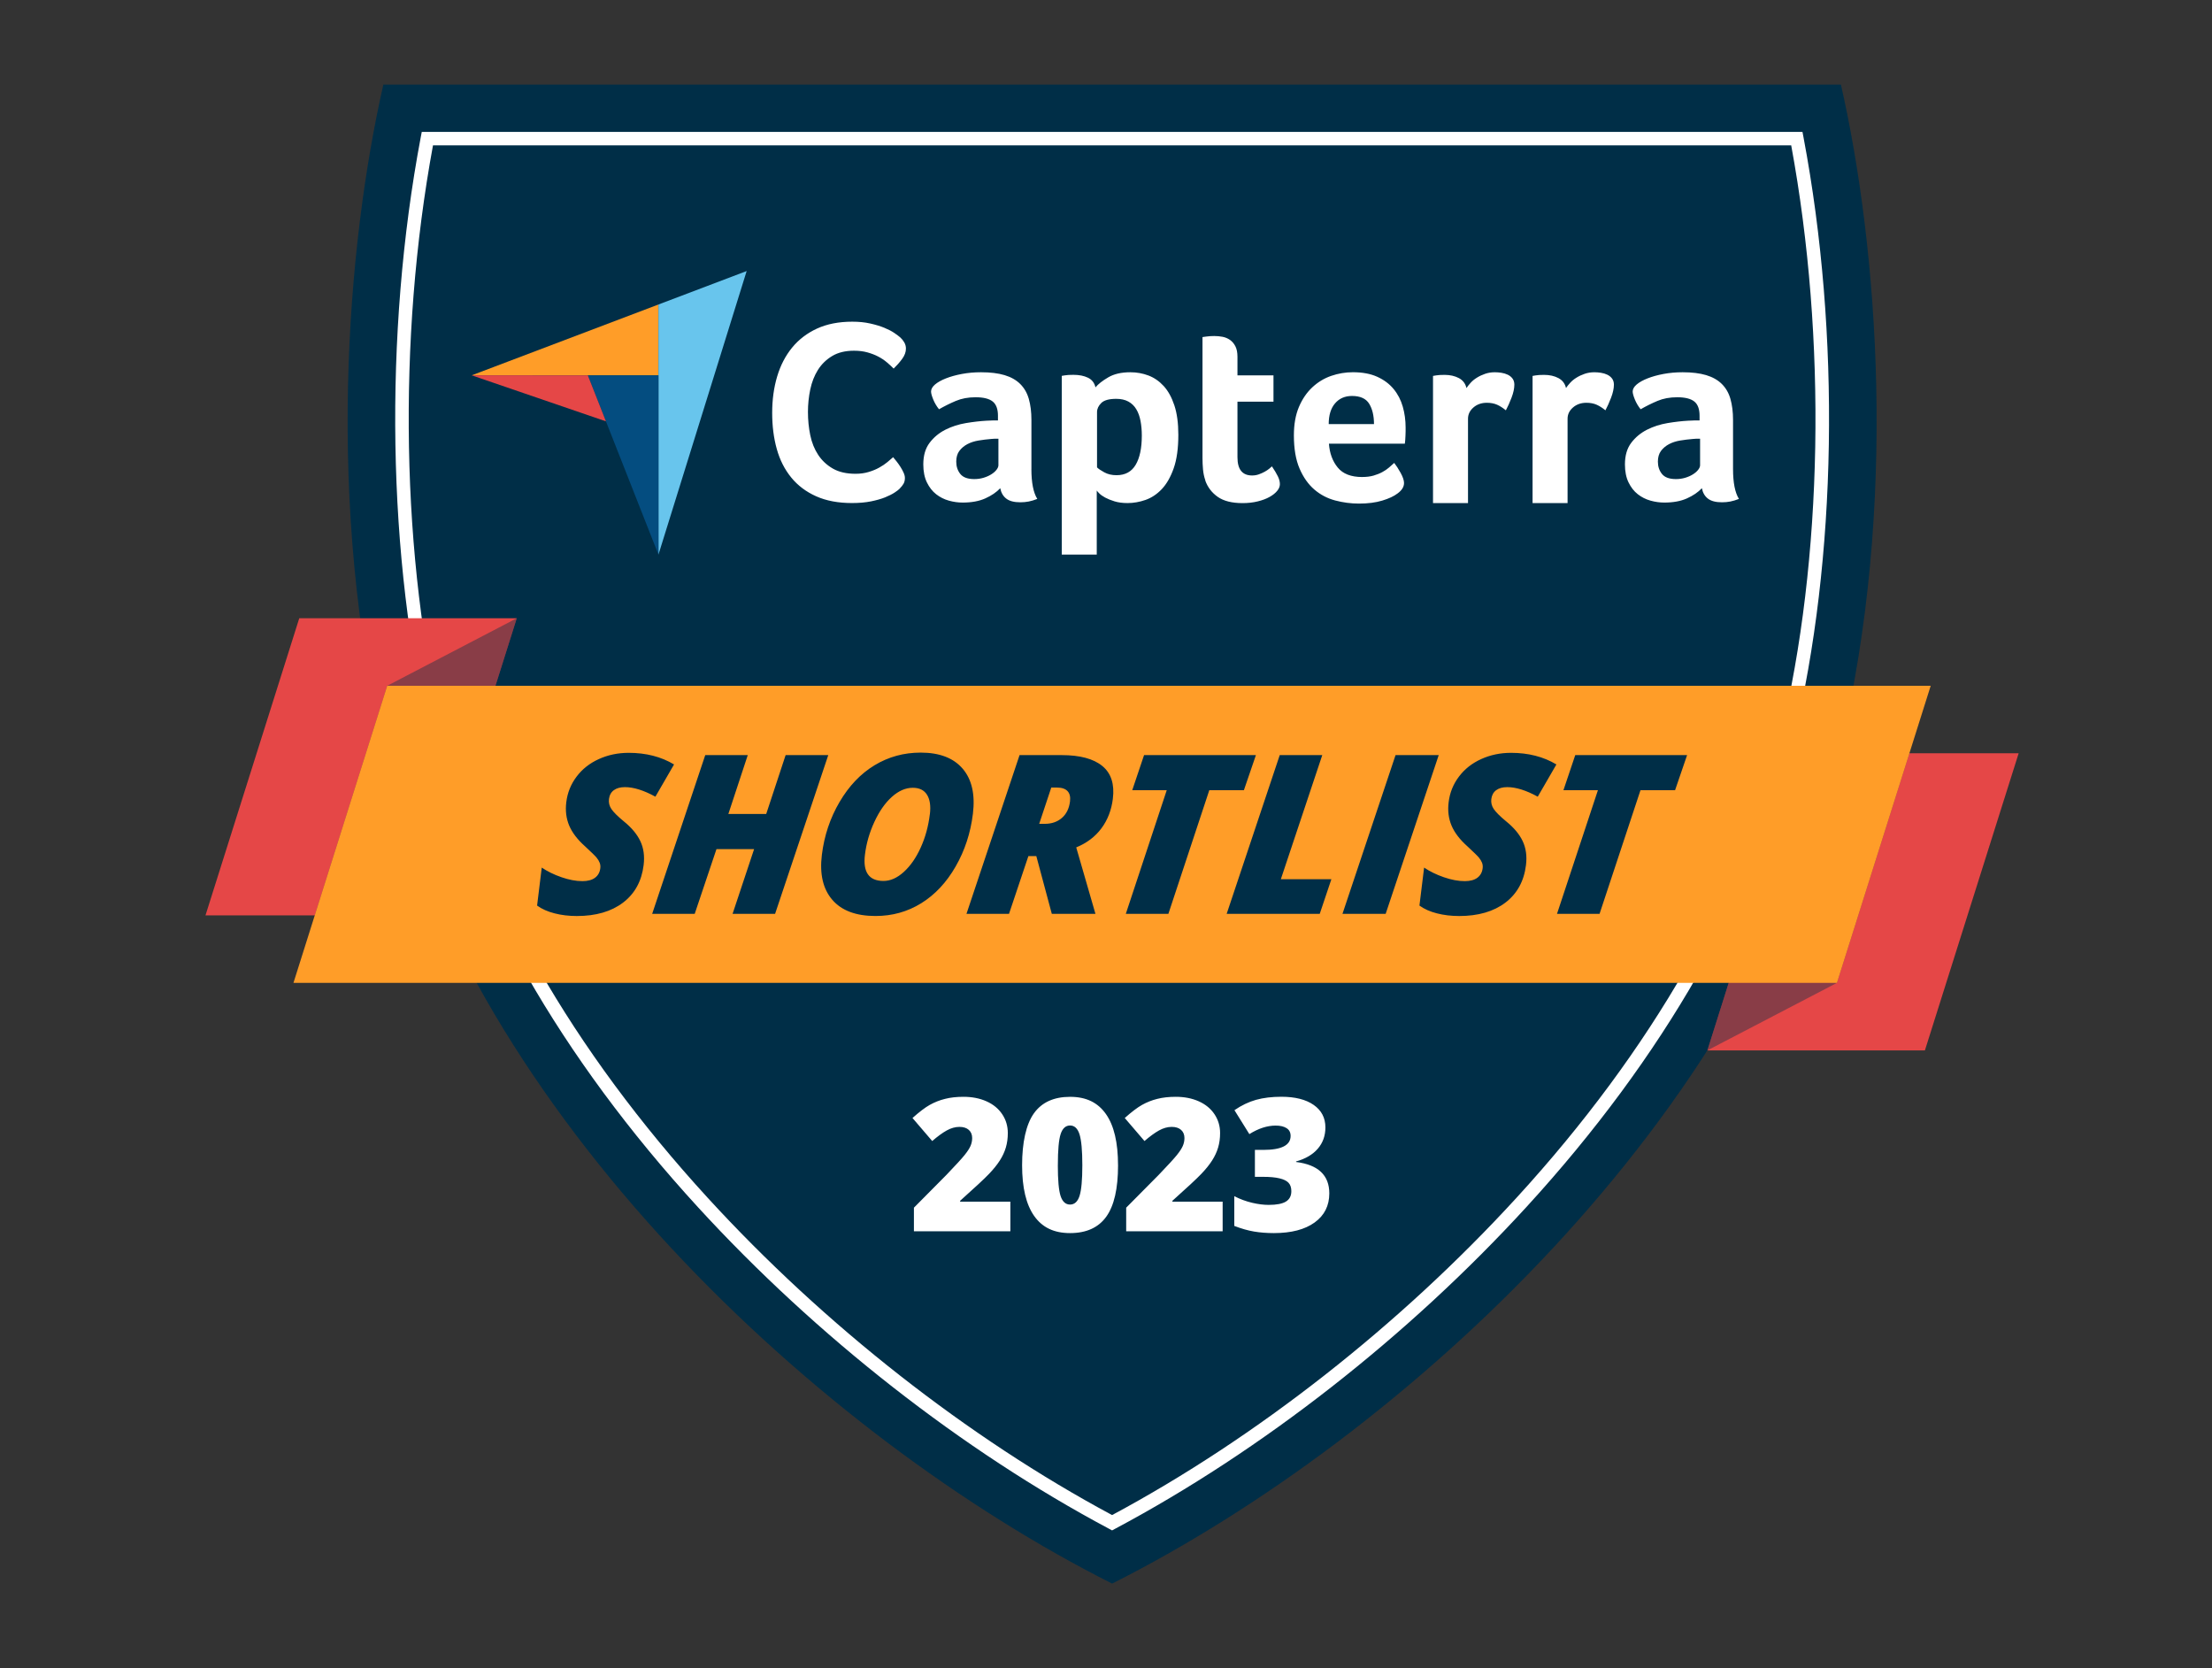 <svg width="183" height="138" viewBox="0 0 183 138" fill="none" xmlns="http://www.w3.org/2000/svg">
<rect x="0" y="0" width="183" height="138" fill="#333333" stroke="none"/>
<path d="M152.209 62.039C144.932 92.213 116.224 118.807 92.007 131C67.787 118.807 39.079 92.213 31.803 62.039C26.939 41.842 28.664 20.388 31.715 7H152.301C155.351 20.388 157.074 41.842 152.212 62.039H152.209Z" fill="#002E47"/>
<path d="M92.006 126.6L91.743 126.46C79.614 120.001 67.534 110.552 57.732 99.851C46.383 87.462 38.733 74.07 35.612 61.126C32.031 46.256 31.731 27.654 34.806 11.365L34.893 10.91H149.119L149.206 11.365C152.284 27.654 151.981 46.256 148.401 61.126C145.28 74.07 137.63 87.46 126.281 99.849C116.479 110.55 104.399 119.999 92.269 126.457L92.006 126.598V126.6ZM35.821 12.026C32.864 28.059 33.187 46.279 36.699 60.864C39.777 73.623 47.336 86.846 58.556 99.095C68.203 109.627 80.073 118.935 92.004 125.331C103.935 118.935 115.804 109.627 125.452 99.095C136.675 86.844 144.232 73.623 147.309 60.864C150.822 46.277 151.145 28.057 148.187 12.024H35.821V12.026Z" fill="white"/>
<path d="M17 75.721L24.758 51.144H42.752L34.995 75.721H17Z" fill="#E54747"/>
<g opacity="0.4">
<path d="M24.277 81.307L32.033 56.73L42.752 51.144L34.995 75.721L24.277 81.307Z" fill="#002E47"/>
</g>
<path d="M167.004 62.315L159.249 86.891H141.254L149.01 62.315H167.004Z" fill="#E54747"/>
<g opacity="0.4">
<path d="M159.729 56.73L151.971 81.307L141.254 86.891L149.01 62.314L159.729 56.73Z" fill="#002E47"/>
</g>
<path d="M159.729 56.73L151.971 81.307H24.277L32.033 56.73H159.729Z" fill="#FF9D28"/>
<path d="M53.248 71.564C53.084 72.893 52.517 73.927 51.546 74.667C50.572 75.406 49.297 75.776 47.721 75.776C47.06 75.776 46.445 75.702 45.876 75.555C45.306 75.409 44.825 75.196 44.434 74.912L44.819 71.769C45.285 72.085 45.83 72.352 46.453 72.567C47.079 72.784 47.654 72.891 48.182 72.891C48.626 72.891 48.974 72.798 49.224 72.612C49.475 72.426 49.622 72.164 49.663 71.821C49.684 71.66 49.665 71.509 49.611 71.368C49.558 71.228 49.471 71.087 49.357 70.947C49.243 70.806 48.926 70.496 48.408 70.017C47.775 69.454 47.336 68.878 47.089 68.293C46.843 67.706 46.762 67.063 46.849 66.363C46.944 65.577 47.228 64.873 47.698 64.249C48.168 63.622 48.783 63.137 49.541 62.794C50.301 62.448 51.123 62.277 52.012 62.277C53.445 62.277 54.696 62.597 55.764 63.238L54.221 65.904C53.261 65.377 52.42 65.114 51.699 65.114C51.316 65.114 51.009 65.199 50.782 65.367C50.554 65.534 50.421 65.78 50.38 66.102C50.345 66.396 50.411 66.671 50.581 66.923C50.751 67.177 51.09 67.518 51.604 67.942C52.248 68.462 52.706 69.01 52.977 69.585C53.248 70.159 53.339 70.818 53.248 71.56V71.564ZM64.125 75.597H60.606L62.387 70.244H59.273L57.473 75.597H53.954L58.345 62.465H61.863L60.258 67.332H63.39L64.995 62.465H68.523L64.123 75.597H64.125ZM76.168 62.258C77.727 62.258 78.887 62.703 79.645 63.591C80.403 64.48 80.684 65.722 80.49 67.313C80.295 68.907 79.819 70.362 79.058 71.682C78.301 73.003 77.352 74.013 76.215 74.718C75.078 75.423 73.817 75.774 72.431 75.774C70.818 75.774 69.625 75.328 68.857 74.435C68.087 73.542 67.799 72.304 67.993 70.717C68.188 69.13 68.675 67.673 69.456 66.344C70.236 65.015 71.201 64.001 72.353 63.304C73.504 62.608 74.774 62.258 76.168 62.258ZM76.93 67.351C77.012 66.669 76.934 66.133 76.694 65.747C76.453 65.36 76.06 65.168 75.513 65.168C74.919 65.168 74.343 65.42 73.782 65.922C73.223 66.425 72.74 67.117 72.334 67.997C71.928 68.878 71.669 69.779 71.558 70.701C71.379 72.149 71.891 72.875 73.092 72.875C73.662 72.875 74.223 72.627 74.772 72.129C75.32 71.631 75.788 70.961 76.169 70.118C76.553 69.275 76.805 68.351 76.927 67.353L76.93 67.351ZM85.079 70.818L83.476 75.597H79.957L84.348 62.465H87.831C89.343 62.465 90.463 62.765 91.194 63.364C91.925 63.963 92.215 64.864 92.068 66.067C91.954 67.001 91.642 67.816 91.13 68.51C90.619 69.204 89.921 69.736 89.037 70.099L90.627 75.597H87.017L85.735 70.818H85.079ZM85.974 68.15H86.433C87.003 68.15 87.477 67.987 87.852 67.661C88.229 67.334 88.452 66.877 88.523 66.29C88.568 65.918 88.5 65.635 88.316 65.441C88.131 65.247 87.844 65.15 87.448 65.15H86.972L85.974 68.148V68.15ZM96.658 75.597H93.139L96.525 65.367H93.671L94.649 62.465H103.902L102.908 65.367H100.046L96.66 75.597H96.658ZM101.483 75.597L105.873 62.465H109.392L105.965 72.73H110.146L109.183 75.594H101.483V75.597ZM111.063 75.597L115.454 62.465H119.026L114.636 75.597H111.063ZM126.245 71.564C126.082 72.893 125.514 73.927 124.543 74.667C123.57 75.406 122.294 75.776 120.718 75.776C120.057 75.776 119.442 75.702 118.873 75.555C118.303 75.409 117.823 75.196 117.431 74.912L117.817 71.769C118.283 72.085 118.827 72.352 119.451 72.567C120.076 72.784 120.652 72.891 121.18 72.891C121.623 72.891 121.971 72.798 122.222 72.612C122.472 72.426 122.619 72.164 122.661 71.821C122.681 71.66 122.663 71.509 122.609 71.368C122.555 71.228 122.468 71.087 122.354 70.947C122.24 70.806 121.923 70.496 121.406 70.017C120.772 69.454 120.333 68.878 120.086 68.293C119.84 67.706 119.759 67.063 119.846 66.363C119.941 65.577 120.225 64.873 120.695 64.249C121.165 63.622 121.78 63.137 122.538 62.794C123.299 62.448 124.121 62.277 125.009 62.277C126.442 62.277 127.693 62.597 128.762 63.238L127.219 65.904C126.258 65.377 125.417 65.114 124.696 65.114C124.313 65.114 124.007 65.199 123.779 65.367C123.551 65.534 123.419 65.78 123.377 66.102C123.342 66.396 123.408 66.671 123.578 66.923C123.748 67.177 124.088 67.518 124.601 67.942C125.245 68.462 125.703 69.01 125.974 69.585C126.245 70.159 126.337 70.818 126.245 71.56V71.564ZM132.33 75.597H128.811L132.197 65.367H129.344L130.321 62.465H139.574L138.58 65.367H135.718L132.332 75.597H132.33Z" fill="#002E47"/>
<path d="M39.023 31.048L48.632 31.05H54.474V25.189L39.023 31.048Z" fill="#FF9D28"/>
<path d="M54.474 25.189V45.882L61.772 22.421L54.474 25.189Z" fill="#68C5ED"/>
<path d="M54.474 31.05H48.632L54.474 45.882V31.05Z" fill="#044D80"/>
<path d="M39.023 31.048L50.131 34.855L48.632 31.05L39.023 31.048Z" fill="#E54747"/>
<path d="M74.42 40.435C74.335 40.52 74.194 40.627 73.997 40.755C73.801 40.883 73.542 41.011 73.225 41.142C72.908 41.27 72.519 41.381 72.061 41.474C71.601 41.567 71.077 41.613 70.485 41.613C69.342 41.613 68.354 41.427 67.522 41.055C66.689 40.683 66.001 40.166 65.459 39.501C64.916 38.835 64.516 38.05 64.264 37.143C64.009 36.235 63.883 35.239 63.883 34.154C63.883 33.069 64.019 32.065 64.295 31.143C64.57 30.221 64.983 29.426 65.533 28.754C66.084 28.082 66.772 27.557 67.596 27.179C68.422 26.801 69.392 26.611 70.506 26.611C71.057 26.611 71.554 26.66 71.997 26.762C72.442 26.861 72.829 26.979 73.161 27.115C73.492 27.252 73.767 27.394 73.987 27.543C74.207 27.694 74.372 27.818 74.484 27.917C74.614 28.035 74.724 28.172 74.811 28.324C74.902 28.481 74.948 28.653 74.948 28.839C74.948 29.124 74.842 29.411 74.631 29.696C74.421 29.98 74.187 30.245 73.933 30.49C73.763 30.318 73.573 30.145 73.362 29.965C73.15 29.787 72.914 29.63 72.653 29.494C72.392 29.357 72.096 29.244 71.765 29.151C71.434 29.058 71.063 29.012 70.653 29.012C69.934 29.012 69.329 29.159 68.843 29.453C68.356 29.746 67.965 30.128 67.668 30.599C67.372 31.071 67.161 31.61 67.033 32.218C66.906 32.828 66.842 33.449 66.842 34.072C66.842 34.743 66.906 35.386 67.033 36C67.159 36.614 67.379 37.157 67.689 37.628C68 38.099 68.406 38.478 68.907 38.765C69.408 39.05 70.031 39.193 70.779 39.193C71.175 39.193 71.537 39.143 71.868 39.042C72.2 38.943 72.492 38.821 72.746 38.678C73.001 38.535 73.223 38.387 73.413 38.228C73.604 38.071 73.763 37.934 73.89 37.82C73.975 37.92 74.072 38.042 74.186 38.184C74.298 38.327 74.405 38.478 74.503 38.635C74.602 38.792 74.687 38.949 74.757 39.106C74.828 39.263 74.863 39.406 74.863 39.534C74.863 39.72 74.828 39.877 74.757 40.005C74.687 40.133 74.573 40.276 74.418 40.433M85.328 38.792C85.328 39.926 85.491 40.753 85.816 41.272C85.562 41.373 85.323 41.443 85.104 41.487C84.885 41.53 84.653 41.551 84.412 41.551C83.901 41.551 83.513 41.45 83.253 41.249C82.99 41.049 82.824 40.761 82.751 40.387C82.439 40.718 82.026 40.999 81.517 41.228C81.006 41.458 80.382 41.574 79.643 41.574C79.26 41.574 78.877 41.52 78.493 41.412C78.11 41.305 77.762 41.129 77.45 40.885C77.137 40.641 76.882 40.315 76.683 39.908C76.485 39.499 76.385 39.003 76.385 38.414C76.385 37.682 76.559 37.089 76.907 36.63C77.255 36.171 77.692 35.81 78.216 35.545C78.742 35.281 79.309 35.099 79.92 34.997C80.531 34.896 81.091 34.832 81.602 34.803C81.772 34.789 81.94 34.782 82.103 34.782H82.561V34.39C82.561 33.838 82.416 33.445 82.124 33.212C81.832 32.98 81.36 32.862 80.707 32.862C80.096 32.862 79.554 32.964 79.08 33.164C78.603 33.365 78.139 33.596 77.686 33.855C77.487 33.611 77.328 33.34 77.207 33.046C77.087 32.753 77.027 32.532 77.027 32.389C77.027 32.189 77.137 31.994 77.356 31.806C77.576 31.62 77.878 31.451 78.261 31.3C78.645 31.149 79.084 31.027 79.581 30.934C80.078 30.841 80.602 30.794 81.157 30.794C81.923 30.794 82.573 30.872 83.106 31.031C83.638 31.191 84.071 31.434 84.404 31.765C84.737 32.096 84.976 32.509 85.116 33.005C85.257 33.501 85.33 34.08 85.33 34.741V38.794L85.328 38.792ZM82.602 36.291H82.304C82.205 36.291 82.105 36.299 82.006 36.312C81.652 36.341 81.3 36.384 80.952 36.442C80.604 36.5 80.295 36.601 80.026 36.744C79.757 36.888 79.537 37.074 79.365 37.304C79.195 37.533 79.111 37.829 79.111 38.188C79.111 38.591 79.225 38.932 79.45 39.211C79.678 39.492 80.061 39.631 80.6 39.631C80.869 39.631 81.126 39.596 81.366 39.523C81.606 39.451 81.819 39.358 82.004 39.242C82.188 39.127 82.333 39.003 82.441 38.864C82.546 38.728 82.6 38.602 82.6 38.488V36.289L82.602 36.291ZM90.629 32.044C90.855 31.771 91.209 31.494 91.69 31.213C92.17 30.932 92.779 30.794 93.514 30.794C94.038 30.794 94.537 30.883 95.011 31.062C95.486 31.242 95.906 31.534 96.275 31.935C96.643 32.338 96.935 32.869 97.155 33.53C97.374 34.191 97.484 35.004 97.484 35.967C97.484 37.087 97.356 38.011 97.101 38.736C96.846 39.461 96.517 40.036 96.115 40.462C95.712 40.885 95.262 41.183 94.767 41.356C94.272 41.528 93.777 41.615 93.282 41.615C92.872 41.615 92.514 41.567 92.21 41.474C91.905 41.381 91.646 41.276 91.435 41.162C91.224 41.047 91.06 40.933 90.946 40.817C90.832 40.701 90.762 40.623 90.735 40.579V45.878H87.84V31.093C87.91 31.079 87.997 31.064 88.097 31.05C88.183 31.036 88.283 31.025 88.397 31.017C88.511 31.011 88.647 31.007 88.805 31.007C89.277 31.007 89.677 31.085 90.006 31.244C90.335 31.403 90.542 31.668 90.629 32.042M94.463 36.031C94.463 35.599 94.427 35.198 94.357 34.824C94.287 34.45 94.171 34.127 94.007 33.855C93.85 33.587 93.624 33.366 93.351 33.218C93.075 33.067 92.74 32.993 92.346 32.993C91.754 32.993 91.34 33.108 91.108 33.338C90.876 33.567 90.758 33.819 90.758 34.092V38.664C90.87 38.779 91.07 38.916 91.36 39.073C91.65 39.232 91.986 39.31 92.367 39.31C93.088 39.31 93.616 39.023 93.955 38.449C94.295 37.874 94.463 37.068 94.463 36.035M99.719 39.74C99.619 39.453 99.555 39.151 99.526 38.835C99.497 38.519 99.483 38.203 99.483 37.887V27.884C99.582 27.869 99.688 27.855 99.802 27.84C99.901 27.826 100.007 27.816 100.121 27.807C100.234 27.801 100.348 27.797 100.46 27.797C100.688 27.797 100.914 27.818 101.142 27.861C101.369 27.905 101.574 27.991 101.759 28.119C101.943 28.25 102.092 28.425 102.206 28.649C102.32 28.872 102.376 29.163 102.376 29.521V31.052H105.356V33.23H102.376V37.829C102.376 38.831 102.78 39.333 103.589 39.333C103.788 39.333 103.977 39.3 104.153 39.236C104.331 39.172 104.49 39.1 104.631 39.021C104.772 38.943 104.898 38.86 105.004 38.773C105.11 38.686 105.184 38.622 105.228 38.579C105.441 38.895 105.604 39.17 105.716 39.399C105.83 39.631 105.886 39.848 105.886 40.05C105.886 40.238 105.812 40.424 105.662 40.606C105.513 40.788 105.304 40.956 105.035 41.106C104.766 41.259 104.439 41.381 104.055 41.476C103.672 41.571 103.254 41.619 102.798 41.619C101.918 41.619 101.233 41.445 100.744 41.102C100.255 40.757 99.909 40.305 99.71 39.745M112.695 39.459C113.052 39.459 113.364 39.42 113.636 39.342C113.907 39.263 114.149 39.166 114.363 39.05C114.576 38.934 114.762 38.81 114.918 38.672C115.075 38.535 115.216 38.409 115.344 38.294C115.514 38.509 115.692 38.786 115.879 39.124C116.063 39.463 116.156 39.738 116.156 39.955C116.156 40.272 115.978 40.559 115.624 40.817C115.326 41.047 114.903 41.245 114.356 41.41C113.81 41.576 113.168 41.658 112.43 41.658C111.764 41.658 111.107 41.571 110.461 41.4C109.815 41.228 109.239 40.927 108.736 40.495C108.233 40.063 107.825 39.486 107.512 38.759C107.199 38.033 107.044 37.118 107.044 36.01C107.044 35.105 107.183 34.326 107.458 33.671C107.736 33.017 108.104 32.474 108.566 32.042C109.028 31.61 109.548 31.294 110.132 31.093C110.714 30.893 111.31 30.792 111.921 30.792C112.716 30.792 113.389 30.918 113.944 31.17C114.497 31.422 114.949 31.759 115.297 32.183C115.645 32.606 115.895 33.092 116.052 33.638C116.208 34.183 116.287 34.758 116.287 35.363V35.665C116.287 35.781 116.282 35.903 116.276 36.031C116.27 36.161 116.262 36.287 116.255 36.409C116.247 36.531 116.237 36.628 116.224 36.7H109.943C109.999 37.492 110.241 38.149 110.67 38.674C111.097 39.199 111.774 39.461 112.7 39.461M113.671 35.084C113.671 34.394 113.538 33.834 113.275 33.402C113.01 32.97 112.536 32.755 111.851 32.755C111.264 32.755 110.798 32.96 110.448 33.369C110.098 33.778 109.925 34.35 109.925 35.082H113.673L113.671 35.084ZM121.323 32.098C121.408 31.97 121.522 31.827 121.663 31.67C121.804 31.513 121.978 31.37 122.185 31.242C122.39 31.114 122.617 31.007 122.866 30.922C123.114 30.837 123.38 30.794 123.665 30.794C123.835 30.794 124.017 30.808 124.208 30.837C124.401 30.866 124.577 30.92 124.74 30.998C124.904 31.077 125.034 31.184 125.134 31.319C125.233 31.455 125.283 31.622 125.283 31.821C125.283 32.135 125.204 32.495 125.049 32.902C124.891 33.309 124.736 33.656 124.581 33.943C124.338 33.743 124.098 33.588 123.856 33.48C123.614 33.373 123.33 33.319 123.005 33.319C122.566 33.319 122.195 33.449 121.897 33.708C121.599 33.968 121.449 34.276 121.449 34.638V41.617H118.554V31.098C118.625 31.083 118.71 31.069 118.809 31.054C118.894 31.04 118.993 31.029 119.107 31.021C119.221 31.015 119.356 31.011 119.511 31.011C119.965 31.011 120.358 31.1 120.694 31.277C121.027 31.455 121.236 31.73 121.321 32.1M129.557 32.098C129.642 31.97 129.756 31.827 129.899 31.67C130.04 31.513 130.214 31.37 130.421 31.242C130.626 31.114 130.854 31.007 131.102 30.922C131.351 30.837 131.616 30.794 131.902 30.794C132.071 30.794 132.254 30.808 132.444 30.837C132.637 30.866 132.813 30.92 132.976 30.998C133.14 31.077 133.27 31.184 133.37 31.319C133.469 31.455 133.519 31.622 133.519 31.821C133.519 32.135 133.44 32.495 133.285 32.902C133.128 33.309 132.972 33.656 132.817 33.943C132.575 33.743 132.334 33.588 132.092 33.48C131.85 33.373 131.566 33.319 131.241 33.319C130.802 33.319 130.431 33.449 130.133 33.708C129.835 33.968 129.686 34.276 129.686 34.638V41.617H126.79V31.098C126.861 31.083 126.946 31.069 127.045 31.054C127.13 31.04 127.229 31.029 127.343 31.021C127.457 31.015 127.592 31.011 127.747 31.011C128.201 31.011 128.596 31.1 128.93 31.277C129.263 31.455 129.472 31.73 129.557 32.1M143.375 38.792C143.375 39.926 143.538 40.753 143.863 41.272C143.609 41.373 143.371 41.443 143.151 41.487C142.932 41.53 142.7 41.551 142.459 41.551C141.948 41.551 141.561 41.45 141.3 41.249C141.037 41.049 140.871 40.761 140.798 40.387C140.486 40.718 140.074 40.999 139.564 41.228C139.053 41.458 138.429 41.574 137.69 41.574C137.307 41.574 136.924 41.52 136.541 41.412C136.157 41.305 135.81 41.129 135.497 40.885C135.184 40.641 134.929 40.315 134.731 39.908C134.532 39.499 134.432 39.003 134.432 38.414C134.432 37.682 134.606 37.089 134.954 36.63C135.302 36.171 135.739 35.81 136.263 35.545C136.787 35.281 137.357 35.099 137.965 34.997C138.576 34.896 139.135 34.832 139.647 34.803C139.817 34.789 139.985 34.782 140.148 34.782H140.606V34.39C140.606 33.838 140.461 33.445 140.169 33.212C139.877 32.98 139.405 32.862 138.752 32.862C138.141 32.862 137.599 32.964 137.125 33.164C136.648 33.365 136.184 33.596 135.731 33.855C135.532 33.611 135.373 33.34 135.252 33.046C135.132 32.753 135.072 32.532 135.072 32.389C135.072 32.189 135.182 31.994 135.402 31.806C135.621 31.62 135.923 31.451 136.307 31.3C136.69 31.149 137.129 31.027 137.626 30.934C138.123 30.841 138.649 30.794 139.202 30.794C139.968 30.794 140.618 30.872 141.151 31.031C141.683 31.191 142.116 31.434 142.449 31.765C142.782 32.096 143.021 32.509 143.161 33.005C143.302 33.501 143.375 34.08 143.375 34.741V38.794V38.792ZM140.649 36.291H140.351C140.252 36.291 140.152 36.299 140.053 36.312C139.699 36.341 139.347 36.384 138.999 36.442C138.651 36.5 138.342 36.601 138.073 36.744C137.804 36.888 137.584 37.074 137.412 37.304C137.243 37.533 137.158 37.829 137.158 38.188C137.158 38.591 137.272 38.932 137.499 39.211C137.727 39.492 138.11 39.631 138.649 39.631C138.918 39.631 139.175 39.596 139.415 39.523C139.655 39.451 139.869 39.358 140.053 39.242C140.237 39.127 140.382 39.003 140.49 38.864C140.595 38.728 140.649 38.602 140.649 38.488V36.289V36.291ZM83.582 101.854H75.609V99.903L78.293 97.196C79.059 96.396 79.56 95.85 79.796 95.557C80.032 95.263 80.196 95.013 80.289 94.803C80.382 94.592 80.428 94.373 80.428 94.143C80.428 93.858 80.335 93.633 80.15 93.468C79.964 93.302 79.705 93.219 79.37 93.219C79.034 93.219 78.674 93.319 78.322 93.515C77.967 93.713 77.568 94.005 77.123 94.389L75.491 92.484C76.056 91.98 76.532 91.618 76.919 91.401C77.315 91.179 77.739 91.012 78.179 90.903C78.632 90.787 79.142 90.731 79.709 90.731C80.421 90.731 81.055 90.855 81.614 91.105C82.174 91.355 82.606 91.711 82.915 92.174C83.224 92.637 83.377 93.155 83.377 93.73C83.377 94.16 83.323 94.557 83.215 94.922C83.108 95.288 82.942 95.646 82.716 95.999C82.49 96.353 82.192 96.722 81.817 97.113C81.445 97.504 80.649 98.244 79.432 99.333V99.407H83.588V101.852L83.582 101.854ZM92.497 96.388C92.497 98.328 92.172 99.748 91.52 100.651C90.868 101.554 89.871 102.005 88.529 102.005C87.187 102.005 86.227 101.534 85.56 100.591C84.893 99.649 84.559 98.248 84.559 96.388C84.559 94.528 84.885 93.007 85.537 92.097C86.187 91.188 87.185 90.733 88.527 90.733C89.869 90.733 90.824 91.207 91.493 92.155C92.162 93.102 92.495 94.513 92.495 96.39L92.497 96.388ZM87.515 96.388C87.515 97.628 87.591 98.479 87.746 98.946C87.902 99.411 88.163 99.645 88.527 99.645C88.892 99.645 89.159 99.405 89.312 98.926C89.465 98.446 89.542 97.601 89.542 96.39C89.542 95.179 89.463 94.323 89.31 93.835C89.155 93.348 88.894 93.104 88.529 93.104C88.165 93.104 87.904 93.339 87.749 93.808C87.593 94.278 87.517 95.139 87.517 96.388H87.515ZM101.144 101.854H93.17V99.903L95.854 97.196C96.621 96.396 97.122 95.85 97.358 95.557C97.594 95.263 97.758 95.013 97.851 94.803C97.944 94.592 97.99 94.373 97.99 94.143C97.99 93.858 97.896 93.633 97.712 93.468C97.526 93.302 97.267 93.219 96.931 93.219C96.596 93.219 96.235 93.319 95.883 93.515C95.529 93.713 95.129 94.005 94.684 94.389L93.052 92.484C93.618 91.98 94.094 91.618 94.481 91.401C94.877 91.179 95.3 91.012 95.74 90.903C96.194 90.787 96.704 90.731 97.271 90.731C97.983 90.731 98.617 90.855 99.176 91.105C99.735 91.355 100.168 91.711 100.477 92.174C100.785 92.637 100.939 93.155 100.939 93.73C100.939 94.16 100.885 94.557 100.777 94.922C100.669 95.288 100.504 95.646 100.278 95.999C100.052 96.353 99.754 96.722 99.379 97.113C99.006 97.504 98.211 98.244 96.993 99.333V99.407H101.15V101.852L101.144 101.854ZM109.651 93.267C109.651 93.947 109.444 94.532 109.028 95.017C108.612 95.505 108.011 95.859 107.224 96.078V96.123C109.057 96.353 109.974 97.219 109.974 98.719C109.974 99.74 109.57 100.542 108.761 101.127C107.951 101.711 106.828 102.005 105.389 102.005C104.799 102.005 104.25 101.962 103.747 101.877C103.244 101.792 102.699 101.637 102.113 101.412V98.952C102.593 99.198 103.084 99.378 103.581 99.496C104.08 99.614 104.54 99.672 104.96 99.672C105.611 99.672 106.087 99.581 106.385 99.397C106.683 99.215 106.833 98.928 106.833 98.537C106.833 98.237 106.754 98.006 106.601 97.843C106.447 97.679 106.195 97.557 105.849 97.475C105.503 97.392 105.052 97.351 104.497 97.351H103.819V95.123H104.511C106.019 95.123 106.773 94.739 106.773 93.968C106.773 93.678 106.661 93.463 106.437 93.323C106.213 93.182 105.915 93.112 105.538 93.112C104.836 93.112 104.109 93.348 103.36 93.817L102.127 91.837C102.709 91.436 103.304 91.153 103.912 90.981C104.521 90.812 105.219 90.727 106.006 90.727C107.143 90.727 108.036 90.952 108.682 91.403C109.328 91.853 109.651 92.473 109.651 93.263V93.267Z" fill="white"/>
</svg>
